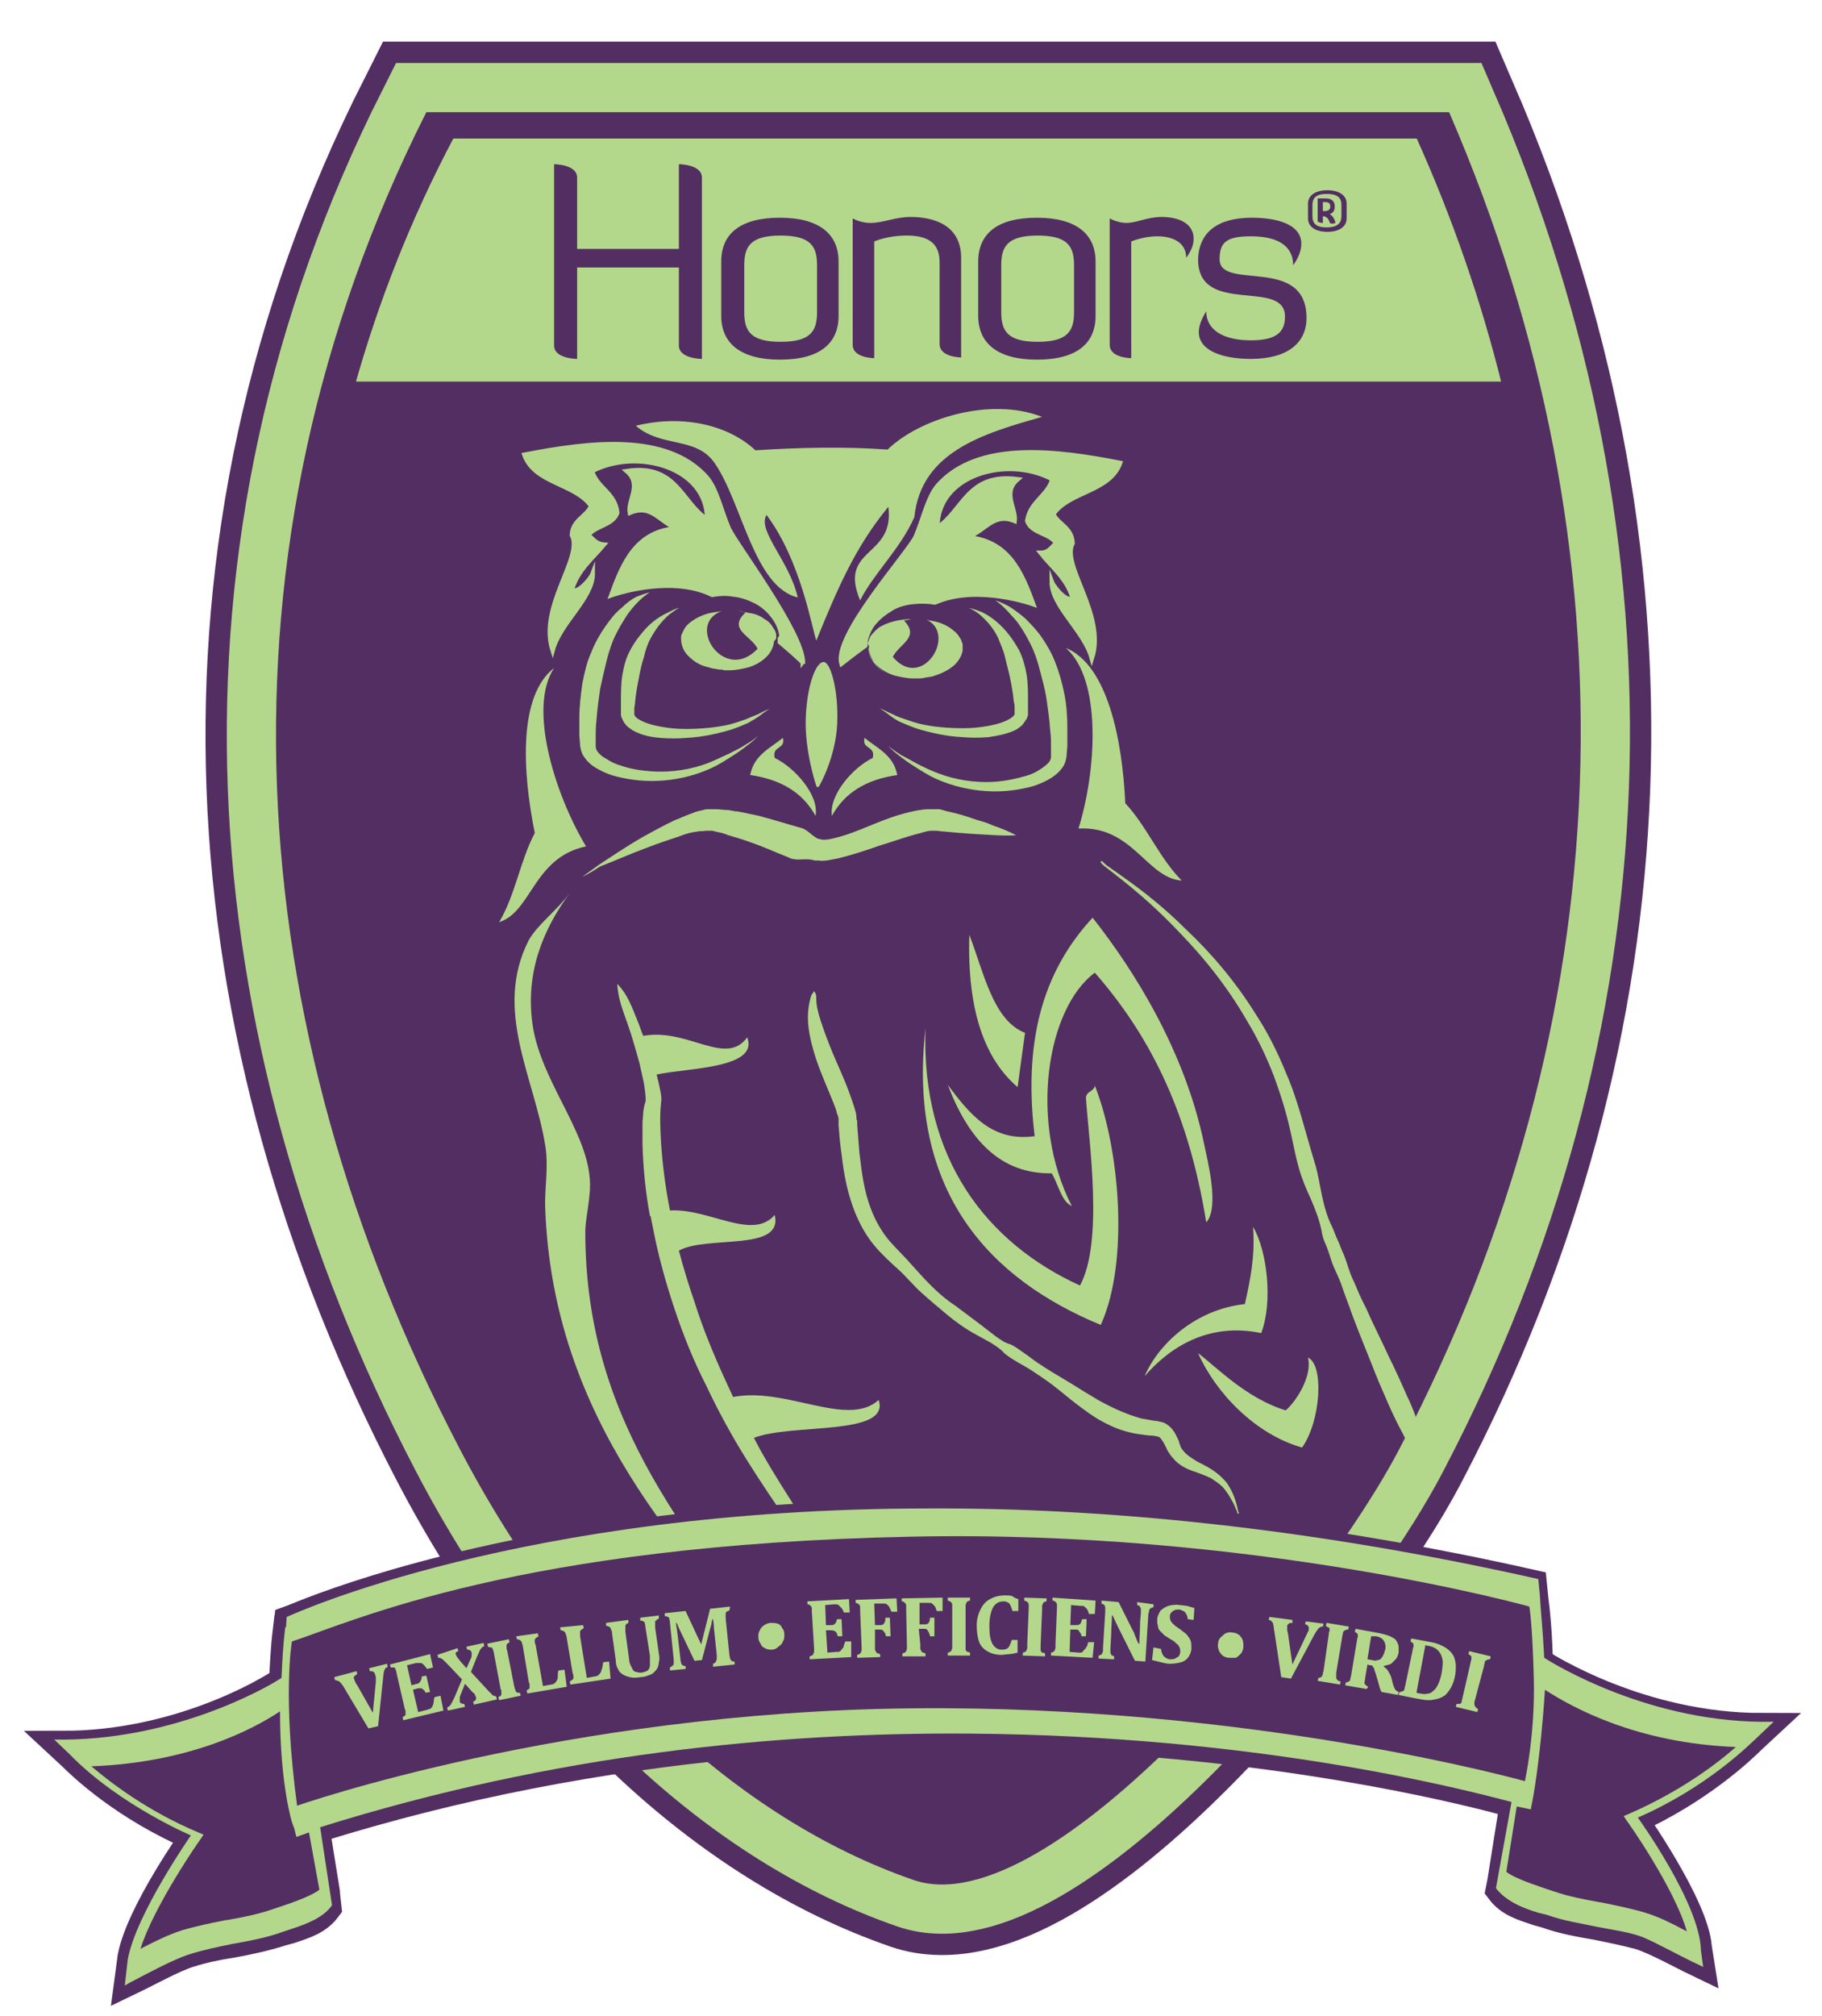 <svg xmlns="http://www.w3.org/2000/svg" xmlns:xlink="http://www.w3.org/1999/xlink" x="0px" y="0px" viewBox="0 0 245.3 271.3" style="enable-background:new 0 0 245.3 271.3;" xml:space="preserve"><style type="text/css">	.st0{fill:none;stroke:#532E63;stroke-width:18.983;stroke-miterlimit:10;}	.st1{fill:none;stroke:#B4D88B;stroke-width:13.247;stroke-miterlimit:10;}	.st2{fill:#532E63;}	.st3{fill:#B4D88B;stroke:#532E63;stroke-width:1.098;stroke-miterlimit:10;}	.st4{fill:#B4D88B;}	.st5{fill-rule:evenodd;clip-rule:evenodd;fill:#B4D88B;}	.st6{fill:#B4D88B;stroke:#B4D88B;stroke-width:0.609;stroke-miterlimit:10;}	.st7{fill:none;stroke:#000000;stroke-width:0.677;stroke-linecap:round;stroke-linejoin:round;stroke-miterlimit:10;}	.st8{fill:#B4D88B;stroke:#B4D88B;stroke-width:0.426;stroke-linecap:round;stroke-linejoin:round;stroke-miterlimit:10;}	.st9{fill-rule:evenodd;clip-rule:evenodd;fill:#532E63;}	.st10{fill:#532E63;stroke:#532E63;stroke-width:4.152;}</style><g id="owl"></g><g id="good_banner">	<g>		<path class="st0" d="M57.4,15.1c45.9,0,91.8,0,137.7,0c25.7,59.4,23.4,122.4-6.6,179.7C178,215.1,141.4,259.3,123,253   c-23.5-8.1-45.9-28.8-61.2-58.2C32.2,138,27.5,74.3,57.4,15.1z"></path>		<path class="st1" d="M57.4,15.1c45.9,0,91.8,0,137.7,0c25.7,59.4,23.4,122.4-6.6,179.7C178,215.1,141.4,259.3,123,253   c-23.5-8.1-45.9-28.8-61.2-58.2C32.2,138,27.5,74.3,57.4,15.1z"></path>		<path class="st2" d="M57.4,15.1c45.9,0,91.8,0,137.7,0c25.7,59.4,23.4,122.4-6.6,179.7C178,215.1,141.4,259.3,123,253   c-23.5-8.1-45.9-28.8-61.2-58.2C32.2,138,27.5,74.3,57.4,15.1z"></path>	</g>	<path class="st3" d="M202.8,51.9c-2.8-11.4-6.7-22.7-11.7-33.8c-43.5,0-86.9,0-130.4,0c-5.9,11.1-10.3,22.4-13.5,33.8H202.8z"></path>	<path class="st4" d="M138,139c-4.3-1.7-5.5-8-7.5-13.2c-0.3,10.5,2.2,16.8,6.5,20.5L138,139z"></path>	<path class="st4" d="M111.7,209.7c-0.1-0.2-0.2-0.4-0.3-0.5l-0.7-1.2c-0.2-0.4-0.5-0.8-0.8-1.1c-0.3-0.4-0.6-0.7-0.9-1.1l-0.8-1.2  c-2-3.1-4-6.2-5.8-9.4c-0.3-0.6-0.6-1.1-0.9-1.7c5.1-2,18.4-0.2,16.8-5.1c-4.2,3.8-12.5-1.8-19.6-0.4c-0.4-0.9-0.8-1.7-1.2-2.6  c-1.5-3.3-2.9-6.7-4-10.2c-0.8-2.3-1.5-4.6-2.1-6.9c3.8-2.1,14.1,0.2,12.9-4.8c-3,3.5-8.8-0.9-14.1-0.6c-0.6-3-1-6.1-1.2-9.1  c-0.1-1.8-0.2-3.6,0-5.4c0.1-0.6,0-1.1-0.1-1.6c-0.1-0.5-0.2-1-0.3-1.4c-0.1-0.3-0.1-0.5-0.2-0.8c4.2-0.9,13.8-0.8,12.2-5  c-2.9,4-8-1.3-14-0.2c-0.3-0.7-0.5-1.4-0.8-2.1c-0.7-1.7-1.3-3.5-2.7-4.9c0.1,2,0.8,3.7,1.4,5.4c0.6,1.7,1.1,3.5,1.6,5.3  c0.2,0.9,0.4,1.8,0.6,2.7c0.1,0.9,0.3,1.8,0.2,2.5l-0.1,0.3l-0.1,0.4c0,0.2-0.1,0.5-0.1,0.7c0,0.5-0.1,1-0.1,1.4c0,1,0,1.9,0,2.9  c0.1,3.2,0.4,6.4,1,9.6c0,0,0,0,0,0l0.1,0.1c0.1,0.5,0.2,1,0.3,1.5c0.7,3.7,1.7,7.3,2.9,10.9c1.2,3.6,2.6,7.1,4.3,10.4  c1.6,3.4,3.4,6.7,5.4,9.9c2,3.2,4.1,6.3,6.2,9.3c1.8,3.2,4.4,6.1,7.3,8.5c13.5,2.5,17.7-9.3,29.2-7.5  C135.6,201.7,121.2,211.1,111.7,209.7z"></path>	<path class="st5" d="M140.3,56.1c-8.2,2.3-16.3,4.8-17.2,13.5c-1.9,4.3-5.5,7.6-7.3,11.2c-3-7.2,4.7-5.7,3.8-12.6  c-4.6,5.6-6.9,11.2-9.7,18c-0.6-1.7-2.1-10.8-6.7-16.9c-1.3,2.1,3.1,6.2,4.2,11.1c-5.9-1.4-7.5-12.8-11.2-18.1  c-2.5-3.6-7.1-2-10.6-5c6.5-1.6,12.6,0,16.1,3.3c6.2-0.4,12.2-0.5,17.8-0.1C123.6,56.5,133.1,53.3,140.3,56.1z"></path>	<path class="st6" d="M95.1,79.7c-5.6-2.2-12.8,0.4-12.8,0.4c1.6-4.4,3.4-8.7,9-9c-2.4-0.6-3.4-3.4-6.5-2.1  c-0.3-1.7,1.7-3.8-0.4-5.6c6.7-1,7.3,4.2,10.8,6.5c0.1-7-9.4-9.7-15.5-6.5c0.7,2.3,3.1,2.9,3.4,5.6c-0.6,1.7-2.9,1.7-3.9,3  c0.6,0.5,1,1.2,2.1,1.3c-1.6,1.9-3.5,3.4-4.3,6c0.6,0.8,2.5-1.3,2.8-2.1c0,3.3-4.4,6.6-5.4,10.3c-1.9-5.9,4.2-12.5,2.6-15.5  c0.1-2,1.9-2.4,2.6-3.9c-2.2-3.1-7.6-3-9-6.9c8.8-1.7,19.1-3,24.5,3c1.4,1.6,2,4.6,3,6.9c1,2.2,10,14,10,18.1  C108.2,89.1,99.9,81.6,95.1,79.7z"></path>	<path class="st6" d="M113.3,89.3c-1.1-3.8,9-14.9,10-17.1c1-2.3,1.6-5.3,3-6.9c5.4-6,15.8-4.7,24.5-3c-1.4,3.9-6.9,3.8-9,6.9  c0.7,1.4,2.5,1.8,2.6,3.9c-1.6,3,4.5,9.6,2.6,15.5c-1-3.7-5.4-7-5.4-10.3c0.3,0.8,2.2,3,2.8,2.1c-0.8-2.6-2.8-4.1-4.3-6  c1.1,0,1.5-0.8,2.1-1.3c-0.9-1.4-3.3-1.3-3.9-3c0.4-2.6,2.7-3.3,3.4-5.6c-6.1-3.3-15.6-0.6-15.5,6.5c3.5-2.3,4.1-7.4,10.8-6.5  c-2.1,1.8-0.2,3.9-0.4,5.6c-3-1.2-4,1.5-6.5,2.2c5.6,0.4,7.4,4.6,9,9c0,0-7.2-2.6-12.8-0.4C121.6,82.7,113.3,89.3,113.3,89.3z"></path>	<path class="st5" d="M145.2,111.5c7.3-0.4,9.2,6.7,13.9,7c-3-3-4.7-7.3-7.6-10.4c-0.4-8.6-2.4-18.6-8-20.9  C148.4,91.5,147.6,103.8,145.2,111.5z"></path>	<path class="st5" d="M74.6,89.9c-4.8,3.7-4.3,13.8-2.6,22.2c-2,3.8-2.6,8.3-4.8,12c4.4-1.4,4.6-8.7,11.7-10.2  C74.8,107.1,71,95.3,74.6,89.9z"></path>	<path class="st5" d="M76.7,120.2c-3.6,4.9-6,10.7-5,17.7c1.1,7.5,7.2,14.1,7.7,20.7c0.2,2.3-0.5,4.8-0.6,6.9  c-0.1,27,15.3,42.1,27,59.5c-14.1-16.1-31.4-34-32.4-62.5c-0.1-2.6,0.5-5.5,0-8.4c-1.5-9.2-7-18.2-2.2-27.6  C72.4,124.4,74.9,122.6,76.7,120.2z"></path>	<path class="st5" d="M117.5,102c0.4-1.7-1.5-1.1-1.1-2.7c1.7,1.4,3.9,2.3,4.4,5c-4.2,0.6-7.1,2.4-8.8,5.5  C111.6,107,114.8,103.3,117.5,102z"></path>	<path class="st5" d="M104.3,102c-0.4-1.7,1.5-1.1,1.1-2.7c-1.7,1.4-3.9,2.3-4.4,5c4.2,0.6,7.1,2.4,8.8,5.5  C110.3,107,107,103.3,104.3,102z"></path>	<path class="st5" d="M147.4,130.9c6.9,7.9,12.5,18,15,33.6c1.8-2,0.2-8.2-0.3-10.6c-2.6-12.5-9.4-23.3-15-30.4  c-6,6.5-9.5,15.4-7.8,29.4c-5.7,0.8-8.7-2.9-11.7-6.9c2.8,7.3,7,12,14,11.9c0.9,1.5,1.3,3.8,2.7,4.4  C138.5,151,140.9,135.7,147.4,130.9z"></path>	<path class="st5" d="M146.2,147.7c0.4,6,2.4,19.4-0.8,25.3c-12.5-5.7-21.4-17-20.8-34.6c-2.5,22.1,8.8,33.8,23.6,39.9  c3.9-8.6,2.5-23.9-0.8-32.2C147.3,146.9,146.3,146.8,146.2,147.7z"></path>	<path class="st5" d="M167.6,175.5c0.7-3.2,1.4-6.3,1.1-10.4c1.9,3.2,2.7,10.1,1.1,14.3c-7.2-1.5-12.4,2-15.7,5.8  C156,180.8,161,176.2,167.6,175.5z"></path>	<path class="st5" d="M176.1,182.7c2.2,1,1.7,8.6-0.8,12.1c-6.4-1.8-11.7-7.5-14-12.7c2.4,1.8,6.5,6.1,11.8,7.7  C174.5,188.6,176.7,185.2,176.1,182.7z"></path>	<path class="st7" d="M113.3,231.3"></path>	<g>		<path class="st4" d="M78.4,118c0,0,0.8-0.6,2.2-1.6c1.4-0.9,3.4-2.3,6-3.8c1.3-0.7,2.7-1.5,4.2-2.2c0.8-0.3,1.6-0.7,2.5-1   c0.4-0.2,1-0.3,1.4-0.4c0.2-0.1,0.6-0.1,0.8-0.1l0.4,0l0.1,0l0.2,0l0.2,0c0.5,0,0.9,0.1,1.4,0.1c0.5,0,1,0.2,1.5,0.2   c1.1,0.2,1.9,0.4,2.9,0.6c1.9,0.5,3.8,1.1,5.6,1.6c0.9,0.2,1.6,1.2,2.4,1.5l0.1,0l0,0l0,0c0.2,0-0.2,0-0.2,0l0.2,0l0.4,0.1   c0.2,0,0.3,0,0.4,0c0.3,0,0.8-0.1,1.2-0.2c1.7-0.4,3.4-1.1,5.1-1.8c1.7-0.7,3.3-1.3,5-1.7c0.9-0.2,1.7-0.4,2.7-0.4   c0.2,0,0.5,0,0.7,0l0.4,0l0.1,0l0,0c0.1,0,0,0,0.1,0l0,0l0.1,0c0.4,0.1,0.7,0.2,1.1,0.3c1.4,0.3,2.7,0.7,3.8,1.1   c0.6,0.2,1.1,0.3,1.6,0.5c0.5,0.2,0.9,0.4,1.3,0.5c1.6,0.6,2.5,1.1,2.5,1.1s-1,0.1-2.7,0c-1.7-0.1-4.1-0.2-7-0.5   c-0.4,0-0.7-0.1-1.1-0.1l-0.1,0l0,0c0,0-0.1,0,0,0l0,0l0,0l-0.2,0c-0.1,0-0.2,0-0.4,0c-0.3,0-0.6,0.1-1,0.2   c-0.3,0.1-0.7,0.2-1.1,0.3c-1.5,0.4-3.1,1-4.8,1.5c-1.7,0.6-3.5,1.2-5.5,1.7c-0.5,0.1-1,0.2-1.6,0.3c-0.3,0-0.8,0.1-1,0l-0.4,0   l-0.2,0l-0.4-0.1c-1-0.2-2.2,0.2-3.1-0.3c-1.8-0.7-3.5-1.5-5.3-2.1c-0.8-0.3-1.8-0.6-2.5-0.8c-0.4-0.1-0.8-0.3-1.2-0.4   c-0.5-0.1-0.9-0.2-1.3-0.3l-0.2,0l0,0l0,0c0,0-0.1,0,0.1,0l-0.1,0l-0.2,0c-0.2,0-0.3,0-0.5,0c-0.4,0.1-0.7,0-1.1,0.1   c-0.8,0.1-1.6,0.3-2.3,0.6c-1.5,0.5-3,1-4.3,1.5c-2.7,1-4.9,2-6.5,2.6C79.3,117.6,78.4,118,78.4,118z"></path>	</g>	<path class="st8" d="M112.5,97.4c-0.2,4.5-2.4,8.3-2.4,8.3s-1.6-4.7-1.4-9.2c0.2-4.5,1.4-7.2,2.2-7.2  C111.6,89.4,112.7,92.9,112.5,97.4z"></path>	<g>		<path class="st4" d="M87.5,79.7c0,0-0.7,0.4-1.6,1.3c-0.5,0.5-1,1.1-1.5,1.8c-0.5,0.8-1,1.6-1.5,2.6c-0.5,1-0.9,2.2-1.2,3.4   c-0.3,1.2-0.6,2.5-0.9,3.9c-0.2,1.4-0.4,2.8-0.5,4.3c-0.1,0.7-0.1,1.5-0.1,2.2l0,1.1c0,0.3,0,0.3,0.1,0.6c0.2,0.4,0.7,0.9,1.3,1.2   c0.6,0.4,1.2,0.7,1.9,0.9c1.4,0.5,2.8,0.7,4.2,0.8c2.8,0.2,5.5-0.3,7.6-1.1c1-0.4,2-0.9,2.9-1.3c0.8-0.4,1.6-0.8,2.2-1.2   c1.2-0.7,1.7-1.2,1.7-1.2s-0.5,0.6-1.6,1.4c-0.5,0.4-1.2,0.9-2,1.4c-0.8,0.5-1.7,1.1-2.8,1.6c-2.2,1-4.9,1.7-8,1.7   c-1.5,0-3.1-0.2-4.7-0.6c-0.8-0.2-1.6-0.5-2.3-0.9c-0.8-0.4-1.5-0.9-2.1-1.8c-0.3-0.4-0.5-1.2-0.5-1.6l-0.1-1.2c0-0.8,0-1.6,0-2.4   c0-1.6,0.2-3.1,0.4-4.6c0.3-1.5,0.6-2.9,1.2-4.2c0.5-1.3,1.2-2.5,1.9-3.5c0.7-1,1.4-1.9,2.2-2.5c0.7-0.7,1.4-1.2,2-1.5   C86.7,79.9,87.5,79.7,87.5,79.7z"></path>	</g>	<g>		<path class="st4" d="M91.4,81.8c0,0-0.5,0.3-1.3,0.9c-0.8,0.7-1.7,1.7-2.5,3.2c-0.4,0.7-0.7,1.6-0.9,2.5c-0.3,0.9-0.5,1.8-0.7,2.9   c-0.2,1-0.4,2.1-0.5,3.2c0,0.3-0.1,0.6-0.1,0.8l0,0.4l0,0.2l0,0.1l0,0.1c0,0,0-0.2,0-0.1l0,0l0,0c0,0,0,0.2,0,0.2c0,0,0,0,0,0   c0,0,0.1,0.1,0.1,0.2c0.1,0.1,0.3,0.3,0.5,0.4c0.8,0.5,1.9,0.8,3,1c1.1,0.2,2.2,0.3,3.3,0.3c2.1,0,4.2-0.2,5.9-0.6   c0.8-0.2,1.6-0.5,2.2-0.7c0.7-0.3,1.2-0.5,1.7-0.7c0.9-0.5,1.5-0.7,1.5-0.7s-0.5,0.3-1.3,0.9c-0.4,0.3-0.9,0.6-1.6,1   c-0.7,0.3-1.4,0.6-2.3,0.9c-1.7,0.5-3.8,1-6,1.1c-1.1,0.1-2.3,0.1-3.5,0c-1.2-0.1-2.4-0.3-3.7-1c-0.3-0.2-0.6-0.4-0.9-0.7   c-0.1-0.2-0.3-0.3-0.4-0.6c-0.1-0.1-0.1-0.3-0.2-0.4c-0.1-0.2,0-0.2-0.1-0.3l0,0l0,0l0-0.1l0-0.1l0-0.1l0-0.2l0-0.5   c0-0.3,0-0.6,0-0.9c0-1.2,0-2.4,0.2-3.6c0.2-1.2,0.5-2.3,1-3.2c0.5-1,1.1-1.8,1.7-2.5c1.2-1.5,2.6-2.3,3.5-2.7   C90.9,81.9,91.4,81.8,91.4,81.8z"></path>	</g>	<g>		<ellipse class="st4" cx="97.8" cy="85.9" rx="6.8" ry="4.8"></ellipse>		<path class="st2" d="M104.7,85.9c0,0,0,0.1,0,0.4c0,0.3-0.1,0.7-0.3,1.1c-0.4,0.9-1.4,2.1-3,2.9c-0.8,0.4-1.7,0.7-2.8,0.8   c-0.3,0-0.5,0.1-0.8,0.1c-0.3,0-0.5,0-0.8,0c-0.6,0-1.1-0.1-1.7-0.2c-1.1-0.3-2.2-0.7-3.2-1.5c-1-0.8-1.8-2-1.8-3.5l0-0.5   c0-0.1,0.1-0.4,0.1-0.6c0.1-0.4,0.2-0.7,0.4-1c0.3-0.6,0.7-1.2,1.2-1.6c1-0.9,2.1-1.5,3.3-1.8c1.1-0.3,2.4-0.4,3.4-0.2   c1.1,0.1,2.1,0.5,2.9,0.9c0.8,0.4,1.5,1,2,1.6c0.5,0.6,0.8,1.1,1,1.6c0.2,0.5,0.3,0.9,0.3,1.2C104.7,85.8,104.7,85.9,104.7,85.9   L104.7,85.9z M104.5,85.9c0,0,0-0.1,0-0.4c0-0.3-0.1-0.6-0.4-1c-0.2-0.4-0.6-0.9-1.2-1.2c-0.5-0.4-1.2-0.7-2-0.8   c-0.8-0.2-1.6-0.3-2.5-0.3c-0.9,0-1.8,0.1-2.8,0.3c-0.9,0.2-1.8,0.6-2.6,1.2c-0.4,0.3-0.7,0.6-0.9,1c-0.1,0.2-0.2,0.4-0.3,0.6   c0,0.1-0.1,0.2-0.1,0.3c0,0.1,0,0.3,0,0.4c0,0.9,0.4,1.8,1.1,2.4c0.7,0.7,1.6,1.2,2.6,1.4c0.5,0.2,1,0.2,1.4,0.3   c0.2,0,0.5,0,0.7,0.1c0.2,0,0.5,0,0.7,0c0.9,0,1.8-0.2,2.6-0.4c1.6-0.5,2.7-1.5,3.1-2.4c0.2-0.4,0.3-0.8,0.3-1.1   C104.5,86,104.5,85.9,104.5,85.9L104.5,85.9z"></path>	</g>	<g>		<path class="st4" d="M134,80.8c0,0,0.8,0.2,2,0.9c0.6,0.4,1.3,0.9,2,1.5c0.7,0.7,1.5,1.5,2.2,2.5c0.7,1,1.4,2.2,1.9,3.5   c0.5,1.3,0.9,2.7,1.2,4.2c0.3,1.5,0.4,3.1,0.4,4.6c0,0.8,0,1.6,0,2.4l-0.1,1.2c0,0.4-0.2,1.2-0.5,1.6c-0.6,0.9-1.4,1.4-2.1,1.8   c-0.8,0.4-1.5,0.7-2.3,0.9c-1.6,0.4-3.1,0.6-4.7,0.6c-3,0-5.8-0.7-8-1.7c-1.1-0.5-2-1.1-2.8-1.6c-0.8-0.5-1.5-1-2-1.4   c-1.1-0.8-1.6-1.4-1.6-1.4s0.6,0.5,1.7,1.2c0.6,0.3,1.3,0.7,2.2,1.2c0.8,0.4,1.8,0.9,2.9,1.3c2.1,0.8,4.8,1.3,7.6,1.1   c1.4-0.1,2.8-0.4,4.2-0.8c0.7-0.2,1.3-0.5,1.9-0.9c0.6-0.4,1.1-0.8,1.3-1.2c0.1-0.3,0.1-0.3,0.1-0.6l0-1.1c0-0.8,0-1.5-0.1-2.2   c-0.1-1.5-0.3-2.9-0.5-4.3c-0.2-1.4-0.6-2.7-0.9-3.9c-0.3-1.2-0.7-2.4-1.2-3.4c-0.5-1-1-1.9-1.5-2.6c-0.5-0.8-1.1-1.3-1.5-1.8   C134.7,81.2,134,80.8,134,80.8z"></path>	</g>	<g>		<path class="st4" d="M130.4,81.8c0,0,0.6,0.1,1.6,0.5c1,0.4,2.3,1.3,3.5,2.7c0.6,0.7,1.2,1.6,1.7,2.5c0.5,1,0.8,2.1,1,3.2   c0.2,1.2,0.2,2.4,0.2,3.6c0,0.3,0,0.6,0,0.9l0,0.5l0,0.2l0,0.1l0,0.1l0,0.1l0,0l0,0c0,0.1,0,0.1-0.1,0.3c0,0.1-0.1,0.3-0.2,0.4   c-0.1,0.2-0.3,0.4-0.4,0.6c-0.3,0.3-0.6,0.5-0.9,0.7c-1.2,0.6-2.5,0.8-3.7,1c-1.2,0.1-2.4,0.1-3.5,0c-2.2-0.1-4.3-0.6-6-1.1   c-0.9-0.3-1.6-0.6-2.3-0.9c-0.7-0.3-1.2-0.7-1.6-1c-0.8-0.6-1.3-0.9-1.3-0.9s0.5,0.2,1.5,0.7c0.5,0.2,1,0.5,1.7,0.7   c0.6,0.2,1.4,0.5,2.2,0.7c1.7,0.4,3.7,0.6,5.9,0.6c1.1,0,2.2-0.1,3.3-0.3c1.1-0.2,2.2-0.5,3-1c0.2-0.1,0.4-0.3,0.5-0.4   c0-0.1,0.1-0.1,0.1-0.2c0,0,0,0,0,0c0,0,0,0,0,0l0-0.1l0,0l0,0c0-0.1,0,0.1,0,0.1l0-0.1l0-0.1l0-0.2l0-0.4c0-0.3,0-0.6-0.1-0.8   c-0.1-1.1-0.3-2.2-0.5-3.2c-0.2-1-0.5-2-0.7-2.9c-0.2-0.9-0.6-1.7-0.9-2.5c-0.7-1.5-1.7-2.5-2.5-3.2C131,82,130.4,81.8,130.4,81.8   z"></path>	</g>	<g>		<ellipse class="st4" cx="123.7" cy="87" rx="6.8" ry="4.8"></ellipse>		<path class="st2" d="M117,87c0,0,0,0.1,0,0.4c0,0.3,0.1,0.6,0.3,1.1c0.4,0.9,1.5,1.9,3.1,2.4c0.8,0.2,1.7,0.4,2.6,0.4   c0.2,0,0.5,0,0.7,0c0.2,0,0.5,0,0.8-0.1c0.5-0.1,1-0.1,1.4-0.3c1-0.3,1.9-0.8,2.6-1.4c0.7-0.7,1.2-1.6,1.1-2.4c0,0,0-0.3,0-0.4   c0-0.1-0.1-0.2-0.1-0.3c-0.1-0.2-0.1-0.4-0.3-0.6c-0.2-0.4-0.5-0.7-0.9-1c-0.7-0.6-1.6-1-2.6-1.2c-0.9-0.2-1.8-0.3-2.8-0.3   c-0.8,0-1.7,0.1-2.5,0.3c-0.8,0.2-1.5,0.5-2,0.8c-0.5,0.4-0.9,0.8-1.2,1.2c-0.2,0.4-0.3,0.8-0.4,1C117,86.9,117,87,117,87L117,87z    M116.8,87c0,0,0-0.1,0-0.4c0-0.3,0.1-0.7,0.3-1.2c0.2-0.5,0.5-1.1,1-1.6c0.5-0.6,1.2-1.1,2-1.6c0.8-0.5,1.8-0.8,2.9-0.9   c1-0.1,2.2-0.1,3.4,0.2c1.1,0.3,2.3,0.9,3.3,1.8c0.5,0.4,0.9,1,1.2,1.6c0.2,0.3,0.3,0.6,0.4,1c0,0.2,0.1,0.4,0.1,0.6l0,0.5   c0,1.4-0.9,2.7-1.8,3.5c-1,0.8-2.1,1.3-3.2,1.5c-0.6,0.1-1.1,0.2-1.7,0.2c-0.3,0-0.5,0-0.8,0c-0.3,0-0.5,0-0.8-0.1   c-1-0.1-2-0.4-2.8-0.8c-1.6-0.8-2.6-1.9-3-2.9c-0.2-0.5-0.3-0.9-0.3-1.1C116.8,87.2,116.8,87,116.8,87L116.8,87z"></path>	</g>	<g>		<path class="st4" d="M190.2,195.7c0,0,0.2-0.1,0.4-0.2c0.1,0,0.2-0.1-0.1-0.1c-0.2,0.1-0.2,0.1-0.2,0c-0.2-0.5-0.9-1.3-1.4-2.4   c-0.6-1.1-1.3-2.5-2-4.1c-0.7-1.6-1.5-3.4-2.3-5.5c-0.8-2-1.7-4.2-2.6-6.6c-0.4-1.2-0.9-2.4-1.3-3.6c-0.4-1.3-1.1-2.4-1.5-3.7   c-0.2-0.6-0.4-1.3-0.7-2c-0.3-0.6-0.5-1.3-0.6-2c-0.3-1.4-0.8-2.7-1.4-4.1c-0.6-1.3-1.2-2.7-1.6-4.1c-0.4-1.4-0.7-2.9-1-4.3   c-0.6-2.9-1.4-5.5-2.4-8.2c-1-2.6-2.2-5.1-3.6-7.4c-2.7-4.7-5.9-8.6-8.9-11.7c-3-3.2-5.7-5.5-7.7-7.1c-1-0.8-1.8-1.4-2.3-1.8   c-0.3-0.2-0.5-0.4-0.6-0.5c-0.1-0.1-0.2-0.2-0.2-0.2c0,0,0-0.1,0-0.2c0,0,0.1,0,0.2,0l0,0c0,0,0.1,0.1,0.2,0.2   c0.1,0.1,0.3,0.3,0.6,0.5c0.6,0.4,1.4,1,2.4,1.7c2.1,1.5,5,3.7,8.1,6.8c3.2,3,6.6,6.9,9.5,11.6c1.5,2.3,2.8,4.9,3.9,7.6   c1.2,2.7,2,5.6,2.8,8.4c0.4,1.4,0.8,2.8,1.2,4.1c0.4,1.4,0.6,2.8,0.9,4.2c0.3,1.4,0.7,2.8,1.3,4c0.3,0.6,0.5,1.3,0.8,1.9   c0.3,0.6,0.5,1.3,0.8,1.9c0.5,1.2,0.8,2.6,1.4,3.7c0.5,1.2,1,2.4,1.6,3.5c1,2.3,2.1,4.4,3,6.4c1,2,1.8,3.8,2.5,5.4   c0.8,1.6,1.3,3.1,1.7,4.3c0.4,1.3,0.5,2.3,0.4,3.2c0,0.1,0,0.2-0.1,0.4c0,0.1-0.1,0.3-0.4,0.5c-0.2,0.1-0.4,0.1-0.5,0   c-0.1,0-0.2-0.1-0.2-0.1C190.2,196,190.2,195.7,190.2,195.7z"></path>	</g>	<g>		<path class="st4" d="M109.6,133.4c0,0,0.1,0.1,0.2,0.3c0.1,0.2,0.1,0.5,0.1,0.8c0,0.7,0.2,1.7,0.6,2.9c0.4,1.2,0.9,2.6,1.6,4.3   c0.7,1.7,1.6,3.5,2.4,5.8c0.2,0.6,0.4,1.1,0.6,1.8c0.1,0.3,0.2,0.7,0.2,1c0,0.2,0,0.4,0.1,0.5l0,0.5c0.1,1.2,0.2,2.5,0.3,3.8   c0.3,2.5,0.6,5.2,1.6,7.7c0.5,1.3,1.1,2.4,1.9,3.5c0.8,1.1,1.9,2.1,2.9,3.2c2.1,2.3,3.9,4.5,6.5,6.2c1.2,0.9,2.4,1.8,3.6,2.7   c0.6,0.5,1.2,0.9,1.8,1.4c0.6,0.4,1.2,0.9,2,1.1c0.7,0.3,1.3,0.8,1.9,1.2c0.6,0.4,1.2,0.9,1.8,1.3c1.2,0.8,2.5,1.6,3.7,2.3   c1.2,0.7,2.4,1.5,3.6,2.2c1.1,0.7,2.3,1.3,3.4,1.8c1.1,0.5,2.2,0.9,3.3,1.2c0.6,0.1,1.1,0.2,1.7,0.3c0.3,0,0.7,0.1,1.1,0.2   c0.4,0.1,0.8,0.4,1.1,0.7c0.6,0.6,0.8,1.2,1.1,1.8l0.1,0.4c0.1,0.1,0.1,0.3,0.1,0.3c0.1,0.2,0.2,0.4,0.3,0.5   c0.5,0.7,1.2,1.1,2,1.6c0.8,0.4,1.6,0.8,2.3,1.3c0.7,0.5,1.3,1.1,1.7,1.6c0.8,1.2,1.1,2.2,1.3,2.9c0.1,0.4,0.1,0.6,0.2,0.8   c0,0.2,0.1,0.3,0.1,0.3c0,0.1,0,0.1-0.1,0.1c-0.1,0-0.1,0-0.1-0.1l0,0c0,0,0-0.1-0.1-0.3c-0.1-0.2-0.2-0.4-0.3-0.7   c-0.3-0.6-0.8-1.6-1.6-2.5c-0.4-0.4-1-0.8-1.6-1.2c-0.7-0.3-1.4-0.6-2.3-0.9c-0.9-0.3-2-0.8-2.8-1.8c-0.2-0.2-0.4-0.5-0.6-0.8   c-0.1-0.2-0.2-0.3-0.2-0.4l-0.2-0.4c-0.2-0.4-0.5-0.9-0.7-1.1c-0.2-0.2-0.4-0.2-1-0.3c-0.5,0-1.2-0.1-1.9-0.2   c-1.3-0.2-2.7-0.6-3.9-1.2c-1.3-0.6-2.4-1.3-3.6-2.2c-1.1-0.8-2.2-1.7-3.3-2.6c-1.1-0.9-2.3-1.7-3.5-2.5c-1.2-0.8-2.6-1.4-3.8-2.4   c-0.5-0.6-1.2-1-1.8-1.4c-0.7-0.4-1.3-0.7-2-1.1c-1.3-0.7-2.6-1.6-3.8-2.6c-1.2-1-2.4-2-3.5-3c-0.6-0.5-1.1-1.1-1.6-1.6   c-0.5-0.5-1-1.1-1.6-1.6c-1.1-1-2.2-2-3.2-3.2c-1-1.2-1.8-2.6-2.4-4c-1.2-2.8-1.7-5.6-2-8.3c-0.2-1.3-0.3-2.6-0.4-3.8l0-0.5   c0-0.1,0-0.2,0-0.4c0-0.2-0.1-0.5-0.2-0.7c-0.1-0.5-0.3-1-0.5-1.5c-0.8-2-1.7-4-2.3-5.8c-0.6-1.8-1-3.5-1.1-4.9   c-0.1-1.4,0.1-2.6,0.3-3.3c0.1-0.4,0.2-0.7,0.4-0.8C109.5,133.4,109.6,133.4,109.6,133.4z"></path>	</g>	<path class="st9" d="M99.3,81.9c0,0.5,0.7,0.4,1.1,0.5c-2.5,2.3,0.7,3.1,1.6,4.9C97,92.6,91,82,99.3,81.9z"></path>	<path class="st9" d="M122.7,83c0,0.5-0.6,0.4-1,0.5c2.2,2.3-0.6,3.1-1.5,4.9C124.7,93.7,130.1,83.1,122.7,83z"></path>	<g>		<g>			<path class="st2" d="M91.4,36H77.7v12.3c0,0-3.1,0-3.1-1.8V22.1c0,0,3.1,0,3.1,1.8v9.6h13.7V22.1c0,0,3.1,0,3.1,1.8v24.4    c0,0-3.1,0-3.1-1.8V36z"></path>			<path class="st2" d="M112.9,42.5c0,3.7-2.5,5.9-7.9,5.9c-5.3,0-7.9-2.2-7.9-5.9v-7.3c0-3.7,2.5-5.9,7.9-5.9    c5.3,0,7.9,2.2,7.9,5.9V42.5z M110,35.7c0-2.5-0.8-4-4.9-4c-4.1,0-4.9,1.5-4.9,4v6.3c0,2.5,0.8,4,4.9,4c4.1,0,4.9-1.5,4.9-4V35.7    z"></path>			<path class="st2" d="M126.5,35.3c0-2.3-1.2-3.6-4.4-3.6c-2.7,0-4.4,0.8-4.4,0.8v15.7c0,0-2.9,0-2.9-1.8V29.4    c0.8,0.4,1.6,0.6,2.4,0.6c1.7,0,3.3-0.8,5.4-0.8c3.3,0,6.8,1.2,6.8,5.5v13.4c0,0-2.9,0-2.9-1.8V35.3z"></path>			<path class="st2" d="M147.5,42.5c0,3.7-2.5,5.9-7.9,5.9c-5.3,0-7.9-2.2-7.9-5.9v-7.3c0-3.7,2.5-5.9,7.9-5.9    c5.3,0,7.9,2.2,7.9,5.9V42.5z M144.6,35.7c0-2.5-0.8-4-4.9-4c-4.1,0-4.9,1.5-4.9,4v6.3c0,2.5,0.8,4,4.9,4c4.1,0,4.9-1.5,4.9-4    V35.7z"></path>			<path class="st2" d="M152.3,32.5v15.7c0,0-2.9,0-2.9-1.8V29.4c0.8,0.4,1.6,0.6,2.2,0.6c1.5,0,2.8-0.8,4.8-0.8    c2.5,0,4.3,1,4.3,2.9c0,0.9-0.3,1.6-1,2.6c0-2-1.7-2.9-3.9-2.9C153.9,31.8,152.3,32.5,152.3,32.5z"></path>			<path class="st2" d="M168.5,29.3c3.7,0,6.7,1,6.7,3.5c0,0.8-0.3,1.8-1.1,2.9c0-2.5-1.9-3.9-5.7-3.9c-3.4,0-4.2,0.9-4.2,3.1    c0,4.3,11.7-0.6,11.7,7.9c0,3.3-2.5,5.5-7.5,5.5c-3.8,0-7-1.1-7-3.6c0-0.8,0.3-1.7,1-2.8c0,2.5,2.3,3.9,6,3.9    c3.7,0,4.6-1.3,4.6-3.2c0-5.2-11.7,0-11.7-7.7C161.4,31.3,163.9,29.3,168.5,29.3z"></path>		</g>		<g>			<path class="st2" d="M176.1,27.4c0-1.1,1-1.8,2.6-1.8c1.6,0,2.6,0.7,2.6,1.8v2c0,1.1-1,1.8-2.6,1.8c-1.6,0-2.6-0.7-2.6-1.8V27.4z     M180.6,27.6c0-0.9-0.4-1.5-2-1.5c-1.5,0-1.9,0.6-1.9,1.5v1.5c0,0.9,0.4,1.5,1.9,1.5c1.5,0,2-0.6,2-1.5V27.6z M177.5,26.7h0.9    c0.7,0,1.3,0.2,1.3,1.1c0,0.5-0.2,0.9-0.7,1c0.4,0.2,0.7,0.7,0.8,1.2c0,0-0.3,0.1-0.4,0.1c-0.2,0-0.3,0-0.4-0.2    c-0.1-0.4-0.4-0.8-0.9-0.8V30c0,0-0.7,0-0.7-0.3V26.7z M178.1,27.2v1.2h0.3c0.4,0,0.7-0.2,0.7-0.6c0-0.5-0.3-0.6-0.7-0.6H178.1z"></path>		</g>	</g>	<g>		<path class="st10" d="M235.8,233.9l1.4-1.3c-16.4,0-29.1-8.1-30.2-8.8c-0.1-4.1-0.4-7.1-0.6-8.5l-0.2-2   C101.3,189.7,39.6,218,39,218.2l-0.1,1.2c0,0-0.1,0-0.1,0c-0.3,2.5-0.4,4.8-0.5,6.9C35.9,228,23.8,235,8.5,235l1.4,1.3   c1.1,1.1,7,6.8,16.5,10.8c0,0-7.4,10.4-8.5,16.3c0,0,0,0,0,0l-0.4,3c2.5-1.2,5.7-3,7.9-3.7c1.9-0.6,3.8-1,5.8-1.3   c2.2-0.4,4.5-0.9,6.7-1.6l1.1-0.3c2.1-0.7,3.7-1.2,4.9-2.8l-0.1-0.9c0,0,0,0,0,0l-0.1-0.9l0-0.2c0,0,0,0,0,0l-1.4-8.7   c78.1-24.5,150-6.7,161.7-3.4l-1.7,10.7l-0.2,1c1.2,1.6,2.9,2.1,5,2.8l1.1,0.3c2.2,0.8,4.5,1.2,6.8,1.6c2,0.4,3.9,0.8,5.8,1.3   c2.2,0.7,5.4,2.5,7.9,3.7l-0.3-1.9c-0.4-5.6-8.7-17.3-8.7-17.3C228.8,240.7,234.6,235.1,235.8,233.9z"></path>		<g>			<path class="st4" d="M201.4,254.1c1.3,1.7,3.6,2.7,5.7,3.3l1.2,0.3c2.2,0.8,4.4,1.1,6.7,1.6c2,0.4,4.4,0.7,6.2,1.4    c2.1,0.9,5.1,2.6,7.7,3.8l0.4,0.2l-0.3-2.2c-0.1-6.3-8.5-17.9-8.5-17.9c9.4-4.1,15-9.8,16.3-11l2-1.9    c-16.5,0.4-29.8-7.9-30.9-8.6c-0.2-4-0.5-6.6-0.6-8.6l-0.2-2c-31.1-7-58.8-9.6-82-9.5c-55.1,0-86,14.4-86.5,14.6l-0.1,1.4    c0,0-0.1,0-0.1,0c-0.3,2.5-0.4,4.6-0.5,6.8c-2.4,1.6-15.1,8.6-30.6,8.3l2.1,2c6.8,7,17,11.2,16.3,10.9c0,0-7.4,10.6-8.5,16.7    l-0.4,3.5l0.7-0.4c2.5-1.3,5.8-3.1,8-3.8c1.9-0.6,3.8-1,5.8-1.4c2.2-0.4,4.5-0.8,6.7-1.6l1.2-0.4c2.1-0.7,4.3-1.5,5.5-3.2    l-1.6-10.5c31.6-9.9,61.6-12.8,87.6-12.6c38.3,0.3,65.6,7.3,72.8,9.2L201.4,254.1z"></path>		</g>		<path class="st2" d="M43,254.3c-0.7,0.6-2.6,1.4-5,2.2l-1.2,0.4c-2,0.7-4,1.1-6.3,1.5l-0.1,0c-2,0.4-4,0.8-6,1.4   c-1.8,0.6-3.2,1.3-5,2.2c-0.2,0.1-0.4,0.2-0.5,0.3c1.8-5.8,8-14.7,8.1-14.8l0.4-0.6l-0.7-0.3c-6.9-2.9-11.8-6.7-14.4-8.9   c13.3-0.5,21.8-5,25.4-7.4c0,9.8,1.6,15,1.7,15.2l0.2,0.5l0.3,1.2l1.7-0.6L43,254.3z"></path>		<path class="st2" d="M206.1,243.5l0.1-0.6c0.1-0.3,1.2-6.1,1.8-15.5c3.7,2.4,12.4,7.2,25.7,7.7c-2.6,2.3-7.5,6-14.4,9l-0.7,0.3   l0.4,0.6c0.1,0.1,6.4,9,8.1,14.9c-0.2-0.1-0.4-0.2-0.6-0.3c-1.7-0.9-3.1-1.6-5-2.2c-2-0.6-4.1-1-6-1.4l-0.1,0   c-2.2-0.4-4.3-0.8-6.3-1.5l-1.2-0.4c-2.4-0.8-4.4-1.6-5.1-2.2l1.4-8.8L206.1,243.5z"></path>		<path class="st2" d="M40,243c0,0,35.9-12.6,82.6-13.1c46-0.5,82.7,9.8,82.7,9.8s1.4-6.3,1.2-13.9c-0.2-7.5-0.6-9.6-0.6-9.6   s-37.2-10.4-83.4-9.4c-52.6,1.1-74.7,11.3-83.2,14.1C39.3,220.9,38,228.2,40,243z"></path>	</g>	<g>		<path class="st4" d="M50.6,226.3c0-0.2,0-0.3,0-0.5c0-0.1,0-0.3-0.1-0.4c0-0.2-0.1-0.3-0.2-0.4c-0.1-0.1-0.3-0.1-0.5-0.1l-0.1-0.4   l2.4-0.6l0.1,0.4c-0.1,0.1-0.2,0.1-0.3,0.2c-0.1,0.1-0.1,0.2-0.2,0.4c0,0.1-0.1,0.4-0.1,0.7l-0.7,6.7l-1.3,0.3l-3.4-5.7   c-0.2-0.3-0.3-0.4-0.4-0.5c-0.1-0.1-0.2-0.2-0.3-0.2c-0.1,0-0.2-0.1-0.4-0.1l-0.1-0.4l3-0.8l0.1,0.4c-0.2,0.1-0.3,0.2-0.4,0.3   c-0.1,0.1-0.1,0.2,0,0.4c0,0.1,0.1,0.2,0.1,0.3c0.1,0.1,0.1,0.3,0.3,0.5l2.1,3.7L50.6,226.3z"></path>		<path class="st4" d="M57.9,222.6l0.4,1.8l-0.8,0.2c-0.2-0.3-0.4-0.5-0.5-0.6c-0.1-0.1-0.2-0.2-0.4-0.2c-0.1,0-0.3,0-0.6,0   l-1.2,0.3l0.6,2.7l0.7-0.2c0.2,0,0.3-0.1,0.4-0.2c0.1-0.1,0.1-0.2,0.2-0.3c0-0.1,0.1-0.3,0.1-0.5l0.6-0.1l0.5,2.2l-0.6,0.1   c-0.1-0.2-0.2-0.4-0.3-0.4c-0.1-0.1-0.2-0.2-0.3-0.2c-0.1,0-0.2,0-0.4,0l-0.7,0.2l0.7,3l1.2-0.3c0.1,0,0.2-0.1,0.3-0.1   c0.1,0,0.2-0.1,0.2-0.1c0.1-0.1,0.1-0.1,0.2-0.2c0-0.1,0.1-0.2,0.1-0.3c0-0.1,0.1-0.2,0.1-0.4c0-0.1,0-0.3,0.1-0.6l0.8-0.2l0.4,2   l-5.4,1.3l-0.1-0.4c0.1-0.1,0.2-0.1,0.3-0.2c0.1-0.1,0.1-0.1,0.1-0.2c0-0.1,0-0.2,0-0.3c0-0.1,0-0.3-0.1-0.4l-1.1-4.8   c0-0.2-0.1-0.3-0.1-0.4c0-0.1-0.1-0.2-0.1-0.3c-0.1-0.1-0.1-0.1-0.2-0.1c-0.1,0-0.2,0-0.4,0l-0.1-0.4L57.9,222.6z"></path>		<path class="st4" d="M61.6,221.8l0.1,0.4c-0.2,0.1-0.3,0.1-0.3,0.2c-0.1,0.1-0.1,0.2,0,0.3c0,0.1,0,0.1,0.1,0.2   c0,0.1,0.1,0.2,0.2,0.3c0.1,0.1,0.2,0.3,0.4,0.5l0.7,0.8l0.5-1.1c0.1-0.2,0.2-0.4,0.2-0.6c0-0.1,0-0.3,0-0.4   c0-0.1-0.1-0.2-0.2-0.3c-0.1-0.1-0.2-0.1-0.4-0.1l-0.1-0.4l2.3-0.5l0.1,0.4c-0.1,0.1-0.2,0.1-0.3,0.2c-0.1,0.1-0.2,0.2-0.3,0.4   c-0.1,0.2-0.2,0.5-0.4,0.9l-0.8,2l2.4,2.6c0.1,0.1,0.2,0.2,0.3,0.3c0.1,0.1,0.2,0.2,0.2,0.2c0.1,0.1,0.1,0.1,0.2,0.1   c0.1,0,0.1,0,0.2,0.1c0,0,0.1,0,0.1,0l0.1,0.4l-3.1,0.7l-0.1-0.4c0.2-0.1,0.3-0.1,0.3-0.2c0.1-0.1,0.1-0.2,0.1-0.3   c0,0,0-0.1,0-0.1c0,0-0.1-0.1-0.1-0.2c0-0.1-0.1-0.1-0.1-0.2c0-0.1-0.1-0.1-0.3-0.3l-1-1.1l-0.6,1.5c0,0.1-0.1,0.2-0.1,0.3   c0,0.1,0,0.2,0,0.3c0,0.1,0,0.2,0,0.3c0,0.1,0.1,0.2,0.2,0.2c0.1,0.1,0.2,0.1,0.4,0.1l0.1,0.4l-2.3,0.5l-0.1-0.4   c0.1-0.1,0.2-0.1,0.3-0.2c0.1-0.1,0.2-0.2,0.3-0.4c0.1-0.2,0.2-0.4,0.4-0.8l1-2.4l-1.9-2c-0.2-0.2-0.4-0.4-0.5-0.5   c-0.1-0.1-0.3-0.3-0.4-0.3c-0.1-0.1-0.2-0.1-0.2-0.1c-0.1,0-0.1,0-0.2,0l-0.1-0.4L61.6,221.8z"></path>		<path class="st4" d="M69.2,226.8c0,0.1,0.1,0.3,0.1,0.4c0,0.1,0.1,0.2,0.1,0.3c0,0.1,0.1,0.1,0.1,0.2c0.1,0,0.1,0.1,0.2,0.1   c0.1,0,0.2,0,0.3,0l0.1,0.4l-2.9,0.6l-0.1-0.4c0.1-0.1,0.2-0.1,0.3-0.2c0.1-0.1,0.1-0.1,0.1-0.2c0-0.1,0-0.2,0-0.3   c0-0.1,0-0.3-0.1-0.4l-0.9-4.8c0-0.2-0.1-0.3-0.1-0.4c0-0.1-0.1-0.2-0.1-0.3c-0.1-0.1-0.1-0.1-0.2-0.1c-0.1,0-0.2,0-0.4-0.1   l-0.1-0.4l2.9-0.6l0.1,0.4c-0.1,0.1-0.2,0.1-0.3,0.2c-0.1,0.1-0.1,0.1-0.1,0.2c0,0.1,0,0.2,0,0.3c0,0.1,0,0.3,0.1,0.5L69.2,226.8z   "></path>		<path class="st4" d="M72.4,219.8l0.1,0.4c-0.1,0.1-0.2,0.1-0.3,0.2c-0.1,0.1-0.1,0.1-0.2,0.2c0,0.1,0,0.2,0,0.3   c0,0.1,0,0.3,0.1,0.4l1,5.6l1.1-0.2c0.2,0,0.4-0.1,0.5-0.2c0.1-0.1,0.2-0.2,0.3-0.4c0.1-0.2,0.1-0.4,0.1-0.6c0-0.2,0-0.5,0.1-0.7   l0.8-0.1l0.3,2.3l-5.3,0.9l-0.1-0.4c0.1-0.1,0.2-0.1,0.3-0.2c0.1-0.1,0.1-0.1,0.1-0.2c0-0.1,0-0.2,0-0.3c0-0.1,0-0.3-0.1-0.4   l-0.8-4.8c0-0.2-0.1-0.3-0.1-0.4c0-0.1-0.1-0.2-0.1-0.3c-0.1-0.1-0.1-0.1-0.2-0.2c-0.1,0-0.2-0.1-0.4-0.1l-0.1-0.4L72.4,219.8z"></path>		<path class="st4" d="M78.5,218.7l0.1,0.4c-0.1,0.1-0.2,0.1-0.3,0.2c-0.1,0.1-0.1,0.1-0.2,0.2c0,0.1,0,0.2,0,0.3c0,0.1,0,0.3,0,0.4   l0.9,5.6l1.1-0.2c0.2,0,0.4-0.1,0.5-0.2c0.1-0.1,0.2-0.2,0.3-0.4c0.1-0.2,0.1-0.4,0.2-0.6c0-0.2,0.1-0.5,0.1-0.7l0.8-0.1l0.2,2.3   l-5.4,0.8l-0.1-0.4c0.1-0.1,0.2-0.1,0.3-0.2c0.1-0.1,0.1-0.1,0.2-0.2c0-0.1,0-0.2,0-0.3c0-0.1,0-0.3-0.1-0.4l-0.8-4.8   c0-0.2-0.1-0.3-0.1-0.4c0-0.1-0.1-0.2-0.1-0.3c-0.1-0.1-0.1-0.1-0.2-0.2c-0.1,0-0.2-0.1-0.4-0.1l-0.1-0.4L78.5,218.7z"></path>		<path class="st4" d="M86.9,219c0-0.3-0.1-0.5-0.1-0.6c0-0.1-0.1-0.2-0.2-0.2c-0.1-0.1-0.2-0.1-0.4-0.1l0-0.4l2.5-0.3l0,0.4   c-0.1,0.1-0.2,0.1-0.3,0.2c-0.1,0.1-0.1,0.1-0.2,0.2c0,0.1,0,0.2,0,0.3c0,0.1,0,0.3,0,0.5l0.5,3.5c0.1,0.5,0.1,0.9,0,1.2   c0,0.3-0.1,0.6-0.2,0.8c-0.1,0.2-0.3,0.4-0.5,0.6c-0.2,0.2-0.5,0.3-0.8,0.4c-0.3,0.1-0.6,0.2-1,0.2c-0.5,0.1-1,0.1-1.4,0   c-0.4-0.1-0.7-0.2-1-0.4c-0.3-0.2-0.5-0.4-0.6-0.7c-0.2-0.3-0.3-0.7-0.3-1.2l-0.5-3.6c0-0.2,0-0.3-0.1-0.4c0-0.1-0.1-0.2-0.1-0.3   c0-0.1-0.1-0.1-0.2-0.2c-0.1,0-0.2-0.1-0.4-0.1l0-0.4l3-0.4l0,0.4c-0.1,0.1-0.3,0.1-0.3,0.2c-0.1,0.1-0.1,0.1-0.1,0.2   c0,0.1,0,0.2,0,0.3c0,0.1,0,0.3,0,0.5l0.5,3.7c0,0.3,0.1,0.6,0.2,0.8c0.1,0.2,0.2,0.4,0.3,0.6c0.1,0.2,0.3,0.3,0.5,0.3   c0.2,0.1,0.4,0.1,0.7,0.1c0.4-0.1,0.7-0.2,0.8-0.3c0.2-0.2,0.3-0.4,0.3-0.7c0-0.3,0-0.7,0-1.3L86.9,219z"></path>		<path class="st4" d="M98.2,216.7c-0.2,0.1-0.3,0.2-0.4,0.2c-0.1,0.1-0.1,0.2-0.1,0.3c0,0.1,0,0.3,0,0.6l0.5,4.9   c0,0.2,0.1,0.4,0.1,0.5c0,0.1,0.1,0.2,0.2,0.3c0.1,0.1,0.2,0.1,0.4,0.1l0,0.4l-2.9,0.3l0-0.4c0.2-0.1,0.3-0.1,0.3-0.2   c0.1,0,0.1-0.1,0.1-0.1c0-0.1,0-0.1,0.1-0.3c0-0.1,0-0.3,0-0.6l-0.3-2.8c0-0.3-0.1-0.7-0.1-1.1c0-0.4-0.1-0.7-0.1-0.9l-0.1,0   c0,0.2-0.1,0.3-0.1,0.5c0,0.2-0.1,0.4-0.2,0.8l-1.1,4.2l-1,0.1l-2.1-4.4c-0.1-0.2-0.2-0.5-0.3-0.7l-0.1,0c0.1,0.6,0.2,1.4,0.3,2.2   l0.3,2.6c0,0.3,0.1,0.5,0.1,0.6c0,0.1,0.1,0.2,0.2,0.3c0.1,0.1,0.2,0.1,0.4,0.1l0,0.4l-2.1,0.2l0-0.4c0.1-0.1,0.2-0.1,0.3-0.2   c0.1-0.1,0.1-0.1,0.2-0.2c0-0.1,0-0.2,0-0.3c0-0.1,0-0.3,0-0.4l-0.5-4.9c0-0.3-0.1-0.5-0.1-0.6c0-0.1-0.1-0.2-0.2-0.2   c-0.1-0.1-0.2-0.1-0.4-0.1l0-0.4l2.8-0.3l2.1,4.5l1.2-4.8l2.7-0.3L98.2,216.7z"></path>		<path class="st4" d="M103.9,222c-0.3,0-0.6,0-0.9-0.2c-0.3-0.1-0.5-0.3-0.6-0.6c-0.2-0.3-0.3-0.5-0.3-0.9c0-0.3,0-0.6,0.2-0.9   c0.1-0.3,0.3-0.5,0.6-0.7c0.3-0.2,0.6-0.3,0.9-0.3c0.3,0,0.6,0,0.9,0.1c0.3,0.1,0.5,0.3,0.6,0.6c0.2,0.2,0.3,0.5,0.3,0.9   c0,0.3,0,0.6-0.2,0.9c-0.1,0.3-0.3,0.5-0.6,0.7C104.5,221.9,104.2,222,103.9,222z"></path>		<path class="st4" d="M114.3,215.2l0.1,1.8l-0.8,0c-0.1-0.4-0.3-0.6-0.4-0.7c-0.1-0.1-0.2-0.2-0.3-0.3c-0.1-0.1-0.3-0.1-0.6-0.1   l-1.2,0.1l0.1,2.7l0.7,0c0.2,0,0.3,0,0.4-0.1c0.1-0.1,0.2-0.1,0.2-0.2c0.1-0.1,0.1-0.3,0.2-0.5l0.6,0l0.1,2.3l-0.6,0   c-0.1-0.2-0.1-0.4-0.2-0.5c-0.1-0.1-0.2-0.2-0.2-0.2c-0.1,0-0.2-0.1-0.4-0.1l-0.8,0l0.2,3l1.2-0.1c0.1,0,0.2,0,0.3,0   c0.1,0,0.2-0.1,0.2-0.1c0.1,0,0.1-0.1,0.2-0.2s0.1-0.2,0.2-0.2c0-0.1,0.1-0.2,0.1-0.3c0-0.1,0.1-0.3,0.2-0.6l0.8,0v2.1l-5.6,0.3   l0-0.4c0.1,0,0.2-0.1,0.3-0.1c0.1,0,0.1-0.1,0.2-0.2c0-0.1,0.1-0.2,0.1-0.3c0-0.1,0-0.3,0-0.5l-0.3-4.9c0-0.2,0-0.3,0-0.4   c0-0.1,0-0.2-0.1-0.3c0-0.1-0.1-0.1-0.2-0.2s-0.2-0.1-0.3-0.1l0-0.4L114.3,215.2z"></path>		<path class="st4" d="M117.8,221.4c0,0.2,0,0.4,0,0.5c0,0.1,0,0.2,0.1,0.3c0,0.1,0.1,0.1,0.1,0.2c0,0,0.1,0.1,0.2,0.1   c0.1,0,0.2,0.1,0.3,0.1l0,0.4l-3.1,0.1l0-0.4c0.1,0,0.2-0.1,0.3-0.1c0.1,0,0.1-0.1,0.2-0.2c0-0.1,0.1-0.2,0.1-0.3   c0-0.1,0-0.3,0-0.5l-0.2-4.9c0-0.2,0-0.3,0-0.4c0-0.1,0-0.2-0.1-0.3c0-0.1-0.1-0.1-0.2-0.2c-0.1,0-0.2-0.1-0.3-0.1l0-0.4l5.5-0.2   l0.1,1.8l-0.8,0c-0.1-0.4-0.3-0.6-0.3-0.7c-0.1-0.1-0.2-0.2-0.3-0.3c-0.1-0.1-0.3-0.1-0.6-0.1l-1.1,0l0.1,2.9l0.7,0   c0.2,0,0.3,0,0.4-0.1c0.1-0.1,0.2-0.2,0.2-0.3c0.1-0.1,0.1-0.3,0.1-0.6l0.6,0l0.1,2.5l-0.6,0c-0.1-0.2-0.1-0.4-0.2-0.5   c-0.1-0.1-0.2-0.2-0.2-0.3c-0.1,0-0.2-0.1-0.4-0.1l-0.7,0L117.8,221.4z"></path>		<path class="st4" d="M123.9,221.3c0,0.2,0,0.4,0,0.5c0,0.1,0,0.2,0.1,0.3c0,0.1,0.1,0.1,0.1,0.2c0,0,0.1,0.1,0.2,0.1   c0.1,0,0.2,0.1,0.3,0.1l0,0.4l-3.1,0l0-0.4c0.1,0,0.2-0.1,0.3-0.1c0.1,0,0.1-0.1,0.2-0.2c0-0.1,0.1-0.2,0.1-0.3c0-0.1,0-0.3,0-0.5   l-0.1-4.9c0-0.2,0-0.3,0-0.4c0-0.1,0-0.2-0.1-0.3c0-0.1-0.1-0.1-0.2-0.2s-0.2-0.1-0.3-0.1l0-0.4l5.5-0.1l0,1.8l-0.8,0   c-0.1-0.4-0.2-0.6-0.3-0.7c-0.1-0.1-0.2-0.2-0.3-0.3c-0.1-0.1-0.3-0.1-0.6-0.1l-1.1,0l0,2.9l0.7,0c0.2,0,0.3,0,0.4-0.1   c0.1-0.1,0.2-0.1,0.2-0.3c0.1-0.1,0.1-0.3,0.1-0.5l0.6,0l0,2.5l-0.6,0c0-0.2-0.1-0.4-0.2-0.6c-0.1-0.1-0.1-0.2-0.2-0.3   c-0.1-0.1-0.2-0.1-0.4-0.1l-0.7,0L123.9,221.3z"></path>		<path class="st4" d="M130,221.3c0,0.1,0,0.3,0,0.4c0,0.1,0,0.2,0,0.3c0,0.1,0.1,0.1,0.1,0.2c0,0,0.1,0.1,0.2,0.1   c0.1,0,0.2,0.1,0.3,0.1l0,0.4l-3,0v-0.4c0.1,0,0.3-0.1,0.3-0.1c0.1,0,0.1-0.1,0.2-0.2c0-0.1,0.1-0.2,0.1-0.3c0-0.1,0-0.3,0-0.5   l0-4.9c0-0.2,0-0.3,0-0.4c0-0.1,0-0.2-0.1-0.3c0-0.1-0.1-0.1-0.2-0.2c-0.1,0-0.2-0.1-0.3-0.1v-0.4l3,0v0.4c-0.2,0-0.3,0.1-0.3,0.1   c-0.1,0-0.1,0.1-0.2,0.2c0,0.1-0.1,0.2-0.1,0.3c0,0.1,0,0.3,0,0.5L130,221.3z"></path>		<path class="st4" d="M137.1,215.2l0,1.6l-0.8,0c-0.1-0.4-0.2-0.7-0.4-1c-0.2-0.2-0.5-0.3-0.8-0.3c-0.6,0-1.1,0.3-1.4,0.8   c-0.3,0.6-0.5,1.4-0.5,2.5c0,1.1,0.1,1.8,0.4,2.4c0.3,0.5,0.7,0.8,1.2,0.8c0.3,0,0.5,0,0.7-0.1c0.2-0.1,0.3-0.2,0.4-0.4   c0.1-0.2,0.2-0.4,0.3-0.8l0.8,0l0,1.7c-0.4,0.1-0.8,0.2-1.1,0.2c-0.3,0-0.7,0.1-1.1,0.1c-0.8,0-1.4-0.2-1.9-0.5   c-0.5-0.3-0.9-0.7-1.1-1.3c-0.2-0.6-0.3-1.3-0.3-2.2c0-0.8,0.2-1.5,0.5-2.1c0.3-0.6,0.7-1.1,1.3-1.4c0.5-0.3,1.2-0.5,2-0.5   c0.4,0,0.7,0,1,0.1C136.5,215,136.8,215.1,137.1,215.2z"></path>		<path class="st4" d="M140.1,221.4c0,0.1,0,0.3,0,0.4c0,0.1,0,0.2,0,0.3c0,0.1,0.1,0.1,0.1,0.2c0,0.1,0.1,0.1,0.2,0.1   c0.1,0,0.2,0.1,0.3,0.1l0,0.4l-3-0.1l0-0.4c0.1,0,0.3-0.1,0.3-0.1c0.1,0,0.1-0.1,0.2-0.2c0-0.1,0.1-0.2,0.1-0.3c0-0.1,0-0.3,0-0.5   l0.2-4.9c0-0.2,0-0.3,0-0.4c0-0.1,0-0.2-0.1-0.3c0-0.1-0.1-0.1-0.2-0.2c-0.1,0-0.2-0.1-0.3-0.1l0-0.4l3,0.1l0,0.4   c-0.2,0-0.3,0.1-0.3,0.1c-0.1,0-0.1,0.1-0.2,0.2c0,0.1-0.1,0.2-0.1,0.3c0,0.1,0,0.3,0,0.5L140.1,221.4z"></path>		<path class="st4" d="M147.5,215.4l-0.1,1.8l-0.8,0c-0.1-0.4-0.2-0.6-0.3-0.7c-0.1-0.1-0.2-0.2-0.3-0.3c-0.1-0.1-0.3-0.1-0.6-0.1   l-1.2-0.1l-0.1,2.7l0.8,0c0.2,0,0.3,0,0.4-0.1c0.1,0,0.2-0.1,0.2-0.2c0.1-0.1,0.1-0.3,0.2-0.5l0.6,0l-0.1,2.3l-0.6,0   c0-0.2-0.1-0.4-0.2-0.5c-0.1-0.1-0.1-0.2-0.2-0.3c-0.1-0.1-0.2-0.1-0.4-0.1l-0.7,0l-0.1,3l1.2,0.1c0.1,0,0.2,0,0.3,0   c0.1,0,0.2,0,0.2-0.1c0.1,0,0.1-0.1,0.2-0.2c0.1-0.1,0.1-0.1,0.2-0.2c0.1-0.1,0.1-0.2,0.2-0.3c0.1-0.1,0.1-0.3,0.2-0.6l0.8,0   l-0.2,2.1l-5.6-0.3l0-0.4c0.1,0,0.3-0.1,0.3-0.1c0.1,0,0.1-0.1,0.2-0.2c0-0.1,0.1-0.2,0.1-0.3c0-0.1,0-0.3,0-0.5l0.2-4.9   c0-0.2,0-0.3,0-0.4c0-0.1,0-0.2-0.1-0.3c0-0.1-0.1-0.1-0.2-0.2c-0.1-0.1-0.2-0.1-0.3-0.1l0-0.4L147.5,215.4z"></path>		<path class="st4" d="M155.3,215.9l0,0.4c-0.2,0-0.3,0.1-0.3,0.1c-0.1,0-0.1,0.1-0.2,0.1c0,0.1-0.1,0.1-0.1,0.3   c0,0.1-0.1,0.3-0.1,0.5l-0.4,6.3l-1.4-0.1l-2.3-4.6c-0.3-0.6-0.5-1.1-0.7-1.5l-0.1,0c0,0.8-0.1,1.7-0.1,2.6l-0.1,1.8   c0,0.3,0,0.5,0,0.6c0,0.1,0.1,0.2,0.1,0.3c0.1,0.1,0.2,0.1,0.4,0.2l0,0.4l-2.1-0.1l0-0.4c0.1,0,0.3-0.1,0.3-0.1   c0.1,0,0.1-0.1,0.2-0.2c0-0.1,0.1-0.2,0.1-0.3c0-0.1,0-0.3,0-0.4l0.3-4.9c0-0.3,0-0.5,0-0.6c0-0.1-0.1-0.2-0.1-0.3   c-0.1-0.1-0.2-0.1-0.4-0.2l0-0.4l2.3,0.2l1.8,3.6c0.1,0.2,0.3,0.5,0.4,0.9c0.2,0.4,0.3,0.8,0.5,1.1l0.1,0c0-0.9,0.1-1.9,0.1-3   l0.1-1.1c0-0.2,0-0.4,0-0.5c0-0.1,0-0.2-0.1-0.3c0-0.1-0.1-0.1-0.1-0.2c-0.1,0-0.2-0.1-0.3-0.1l0-0.4L155.3,215.9z"></path>		<path class="st4" d="M156.3,221.9c0.1,0.5,0.2,0.8,0.4,1c0.2,0.2,0.5,0.4,0.9,0.4c0.2,0,0.4,0,0.6-0.1c0.2-0.1,0.3-0.2,0.5-0.3   c0.1-0.2,0.2-0.4,0.2-0.6c0-0.2,0-0.4-0.1-0.6c-0.1-0.2-0.2-0.4-0.4-0.5c-0.2-0.2-0.4-0.4-0.8-0.6c-0.3-0.2-0.5-0.3-0.8-0.5   c-0.2-0.2-0.4-0.4-0.6-0.6c-0.2-0.2-0.3-0.4-0.3-0.7c-0.1-0.2-0.1-0.5-0.1-0.8c0-0.5,0.2-0.8,0.4-1.2c0.3-0.3,0.6-0.5,1.1-0.7   c0.5-0.1,1-0.2,1.5-0.1c0.3,0,0.7,0.1,1,0.1c0.3,0.1,0.6,0.2,1,0.3l-0.1,1.6l-0.8-0.1c0-0.3-0.1-0.5-0.2-0.7   c-0.1-0.2-0.2-0.3-0.4-0.4c-0.2-0.1-0.4-0.2-0.6-0.2c-0.2,0-0.4,0-0.6,0.1c-0.2,0.1-0.3,0.2-0.4,0.3c-0.1,0.1-0.2,0.3-0.2,0.5   c0,0.2,0,0.4,0.1,0.6c0.1,0.2,0.2,0.3,0.4,0.5c0.2,0.2,0.5,0.4,0.8,0.6c0.4,0.3,0.8,0.6,1,0.8c0.2,0.3,0.4,0.5,0.5,0.8   c0.1,0.3,0.1,0.6,0.1,1c0,0.5-0.2,0.9-0.4,1.2c-0.2,0.3-0.6,0.6-1,0.7c-0.4,0.1-0.9,0.2-1.5,0.2c-0.4,0-0.8-0.1-1.2-0.2   c-0.4-0.1-0.8-0.2-1.2-0.3l0.2-1.7L156.3,221.9z"></path>		<path class="st4" d="M165.5,223.1c-0.3,0-0.6-0.1-0.9-0.3c-0.2-0.2-0.4-0.4-0.5-0.7c-0.1-0.3-0.2-0.6-0.1-0.9   c0-0.3,0.1-0.6,0.3-0.8c0.2-0.2,0.4-0.4,0.7-0.6c0.3-0.1,0.6-0.2,0.9-0.1c0.3,0,0.6,0.1,0.9,0.3c0.2,0.2,0.4,0.4,0.5,0.7   c0.1,0.3,0.1,0.6,0.1,0.9c0,0.3-0.1,0.6-0.3,0.9c-0.2,0.2-0.4,0.4-0.7,0.6C166.1,223.1,165.8,223.1,165.5,223.1z"></path>		<path class="st4" d="M175.9,220c0.1-0.1,0.1-0.3,0.2-0.4c0.1-0.1,0.1-0.3,0.1-0.4c0-0.2,0-0.3-0.1-0.4c-0.1-0.1-0.2-0.2-0.4-0.2   l0.1-0.4l2.4,0.3l-0.1,0.4c-0.1,0-0.3,0-0.4,0.1c-0.1,0.1-0.2,0.1-0.3,0.3c-0.1,0.1-0.2,0.3-0.4,0.6l-3.2,6l-1.3-0.2l-1-6.6   c0-0.3-0.1-0.5-0.1-0.6c0-0.1-0.1-0.2-0.2-0.3c-0.1-0.1-0.2-0.2-0.4-0.2l0.1-0.4l3.1,0.4l0,0.4c-0.2,0-0.4,0-0.5,0.1   c-0.1,0.1-0.2,0.2-0.2,0.3c0,0.1,0,0.2,0,0.4c0,0.1,0,0.3,0.1,0.6l0.6,4.2L175.9,220z"></path>		<path class="st4" d="M179.9,225.1c0,0.1,0,0.3,0,0.4c0,0.1,0,0.2,0,0.3c0,0.1,0,0.1,0.1,0.2c0,0.1,0.1,0.1,0.2,0.2   c0.1,0,0.2,0.1,0.3,0.1l-0.1,0.4l-3-0.5l0.1-0.4c0.1,0,0.3,0,0.3-0.1c0.1,0,0.2-0.1,0.2-0.2c0.1-0.1,0.1-0.2,0.1-0.3   c0-0.1,0.1-0.3,0.1-0.4l0.7-4.9c0-0.2,0-0.3,0.1-0.4c0-0.1,0-0.2,0-0.3c0-0.1-0.1-0.2-0.2-0.2c-0.1-0.1-0.2-0.1-0.3-0.2l0.1-0.4   l3,0.5l-0.1,0.4c-0.2,0-0.3,0-0.4,0.1c-0.1,0-0.1,0.1-0.2,0.1c0,0.1-0.1,0.1-0.1,0.3c0,0.1-0.1,0.3-0.1,0.5L179.9,225.1z"></path>		<path class="st4" d="M184,227.3l-2.9-0.5l0.1-0.4c0.1,0,0.3,0,0.3-0.1c0.1,0,0.2-0.1,0.2-0.1c0.1-0.1,0.1-0.2,0.1-0.3   c0-0.1,0.1-0.3,0.1-0.4l0.8-4.8c0-0.2,0.1-0.3,0.1-0.4c0-0.1,0-0.2,0-0.3c0-0.1-0.1-0.2-0.1-0.2c-0.1-0.1-0.2-0.1-0.3-0.2l0.1-0.4   l3.3,0.6c0.4,0.1,0.8,0.2,1.1,0.3c0.3,0.1,0.6,0.3,0.8,0.4c0.2,0.1,0.3,0.3,0.4,0.5c0.1,0.2,0.2,0.4,0.2,0.6c0,0.2,0,0.5,0,0.8   c-0.1,0.4-0.2,0.7-0.4,0.9c-0.2,0.2-0.4,0.4-0.6,0.6c-0.2,0.1-0.6,0.2-1,0.3l0,0.1c0.3,0.2,0.5,0.4,0.6,0.6   c0.1,0.2,0.3,0.5,0.4,0.8l0.2,0.8c0.1,0.4,0.2,0.6,0.3,0.8c0.1,0.2,0.3,0.3,0.5,0.4l-0.1,0.4l-2.2-0.4c-0.2-0.3-0.3-0.8-0.5-1.5   l-0.3-1c-0.1-0.3-0.2-0.5-0.2-0.7c-0.1-0.1-0.2-0.2-0.2-0.3c-0.1-0.1-0.2-0.1-0.4-0.1l-0.3-0.1l-0.3,1.8c0,0.3-0.1,0.5-0.1,0.6   c0,0.1,0,0.2,0.1,0.3c0.1,0.1,0.2,0.2,0.4,0.3L184,227.3z M184.6,220.2l-0.5,3.1l0.6,0.1c0.3,0.1,0.6,0.1,0.8,0   c0.2,0,0.4-0.1,0.5-0.3c0.1-0.1,0.2-0.3,0.3-0.5c0.1-0.2,0.1-0.4,0.2-0.6c0.1-0.5,0-0.9-0.2-1.2c-0.2-0.3-0.5-0.5-1-0.6   C184.9,220.2,184.7,220.2,184.6,220.2z"></path>		<path class="st4" d="M192.7,221c0.6,0.1,1.1,0.3,1.5,0.5c0.4,0.2,0.7,0.4,1,0.7c0.3,0.3,0.5,0.6,0.6,0.9c0.1,0.3,0.2,0.7,0.2,1.1   c0,0.4,0,0.8-0.1,1.3c-0.1,0.6-0.3,1.1-0.5,1.5c-0.2,0.4-0.5,0.8-0.8,1.1c-0.3,0.2-0.6,0.4-1,0.5c-0.4,0.1-0.8,0.2-1.3,0.2   c-0.4,0-0.9-0.1-1.5-0.2l-2.5-0.5l0.1-0.4c0.1,0,0.3,0,0.4-0.1c0.1,0,0.2-0.1,0.2-0.1c0.1-0.1,0.1-0.2,0.1-0.3   c0-0.1,0.1-0.3,0.1-0.4l1-4.8c0-0.2,0.1-0.3,0.1-0.4c0-0.1,0-0.2,0-0.3c0-0.1-0.1-0.2-0.1-0.2c-0.1-0.1-0.2-0.1-0.3-0.2l0.1-0.4   L192.7,221z M190.7,227.8c0.1,0,0.2,0.1,0.5,0.1c0.4,0.1,0.8,0.1,1.1,0c0.2,0,0.4-0.1,0.6-0.3c0.3-0.2,0.5-0.5,0.7-0.9   c0.2-0.4,0.4-1,0.5-1.6c0.1-0.7,0.2-1.3,0.1-1.8c-0.1-0.5-0.3-0.9-0.6-1.2c-0.3-0.3-0.7-0.5-1.2-0.6c-0.2,0-0.4-0.1-0.5-0.1   L190.7,227.8z"></path>		<path class="st4" d="M198.6,228.7c0,0.1-0.1,0.2-0.1,0.4c0,0.1,0,0.2,0,0.3c0,0.1,0,0.1,0.1,0.2c0,0.1,0.1,0.1,0.1,0.2   c0.1,0.1,0.2,0.1,0.3,0.2l-0.1,0.4l-2.9-0.7l0.1-0.4c0.1,0,0.3,0,0.4,0c0.1,0,0.2-0.1,0.2-0.1c0.1-0.1,0.1-0.2,0.1-0.3   c0-0.1,0.1-0.3,0.1-0.4l1.1-4.8c0-0.2,0.1-0.3,0.1-0.4c0-0.1,0-0.2,0-0.3c0-0.1-0.1-0.2-0.1-0.2c-0.1-0.1-0.2-0.1-0.3-0.2l0.1-0.4   l2.9,0.7l-0.1,0.4c-0.2,0-0.3,0-0.4,0.1c-0.1,0-0.2,0.1-0.2,0.1c-0.1,0.1-0.1,0.1-0.1,0.2c0,0.1-0.1,0.3-0.1,0.5L198.6,228.7z"></path>	</g></g></svg>